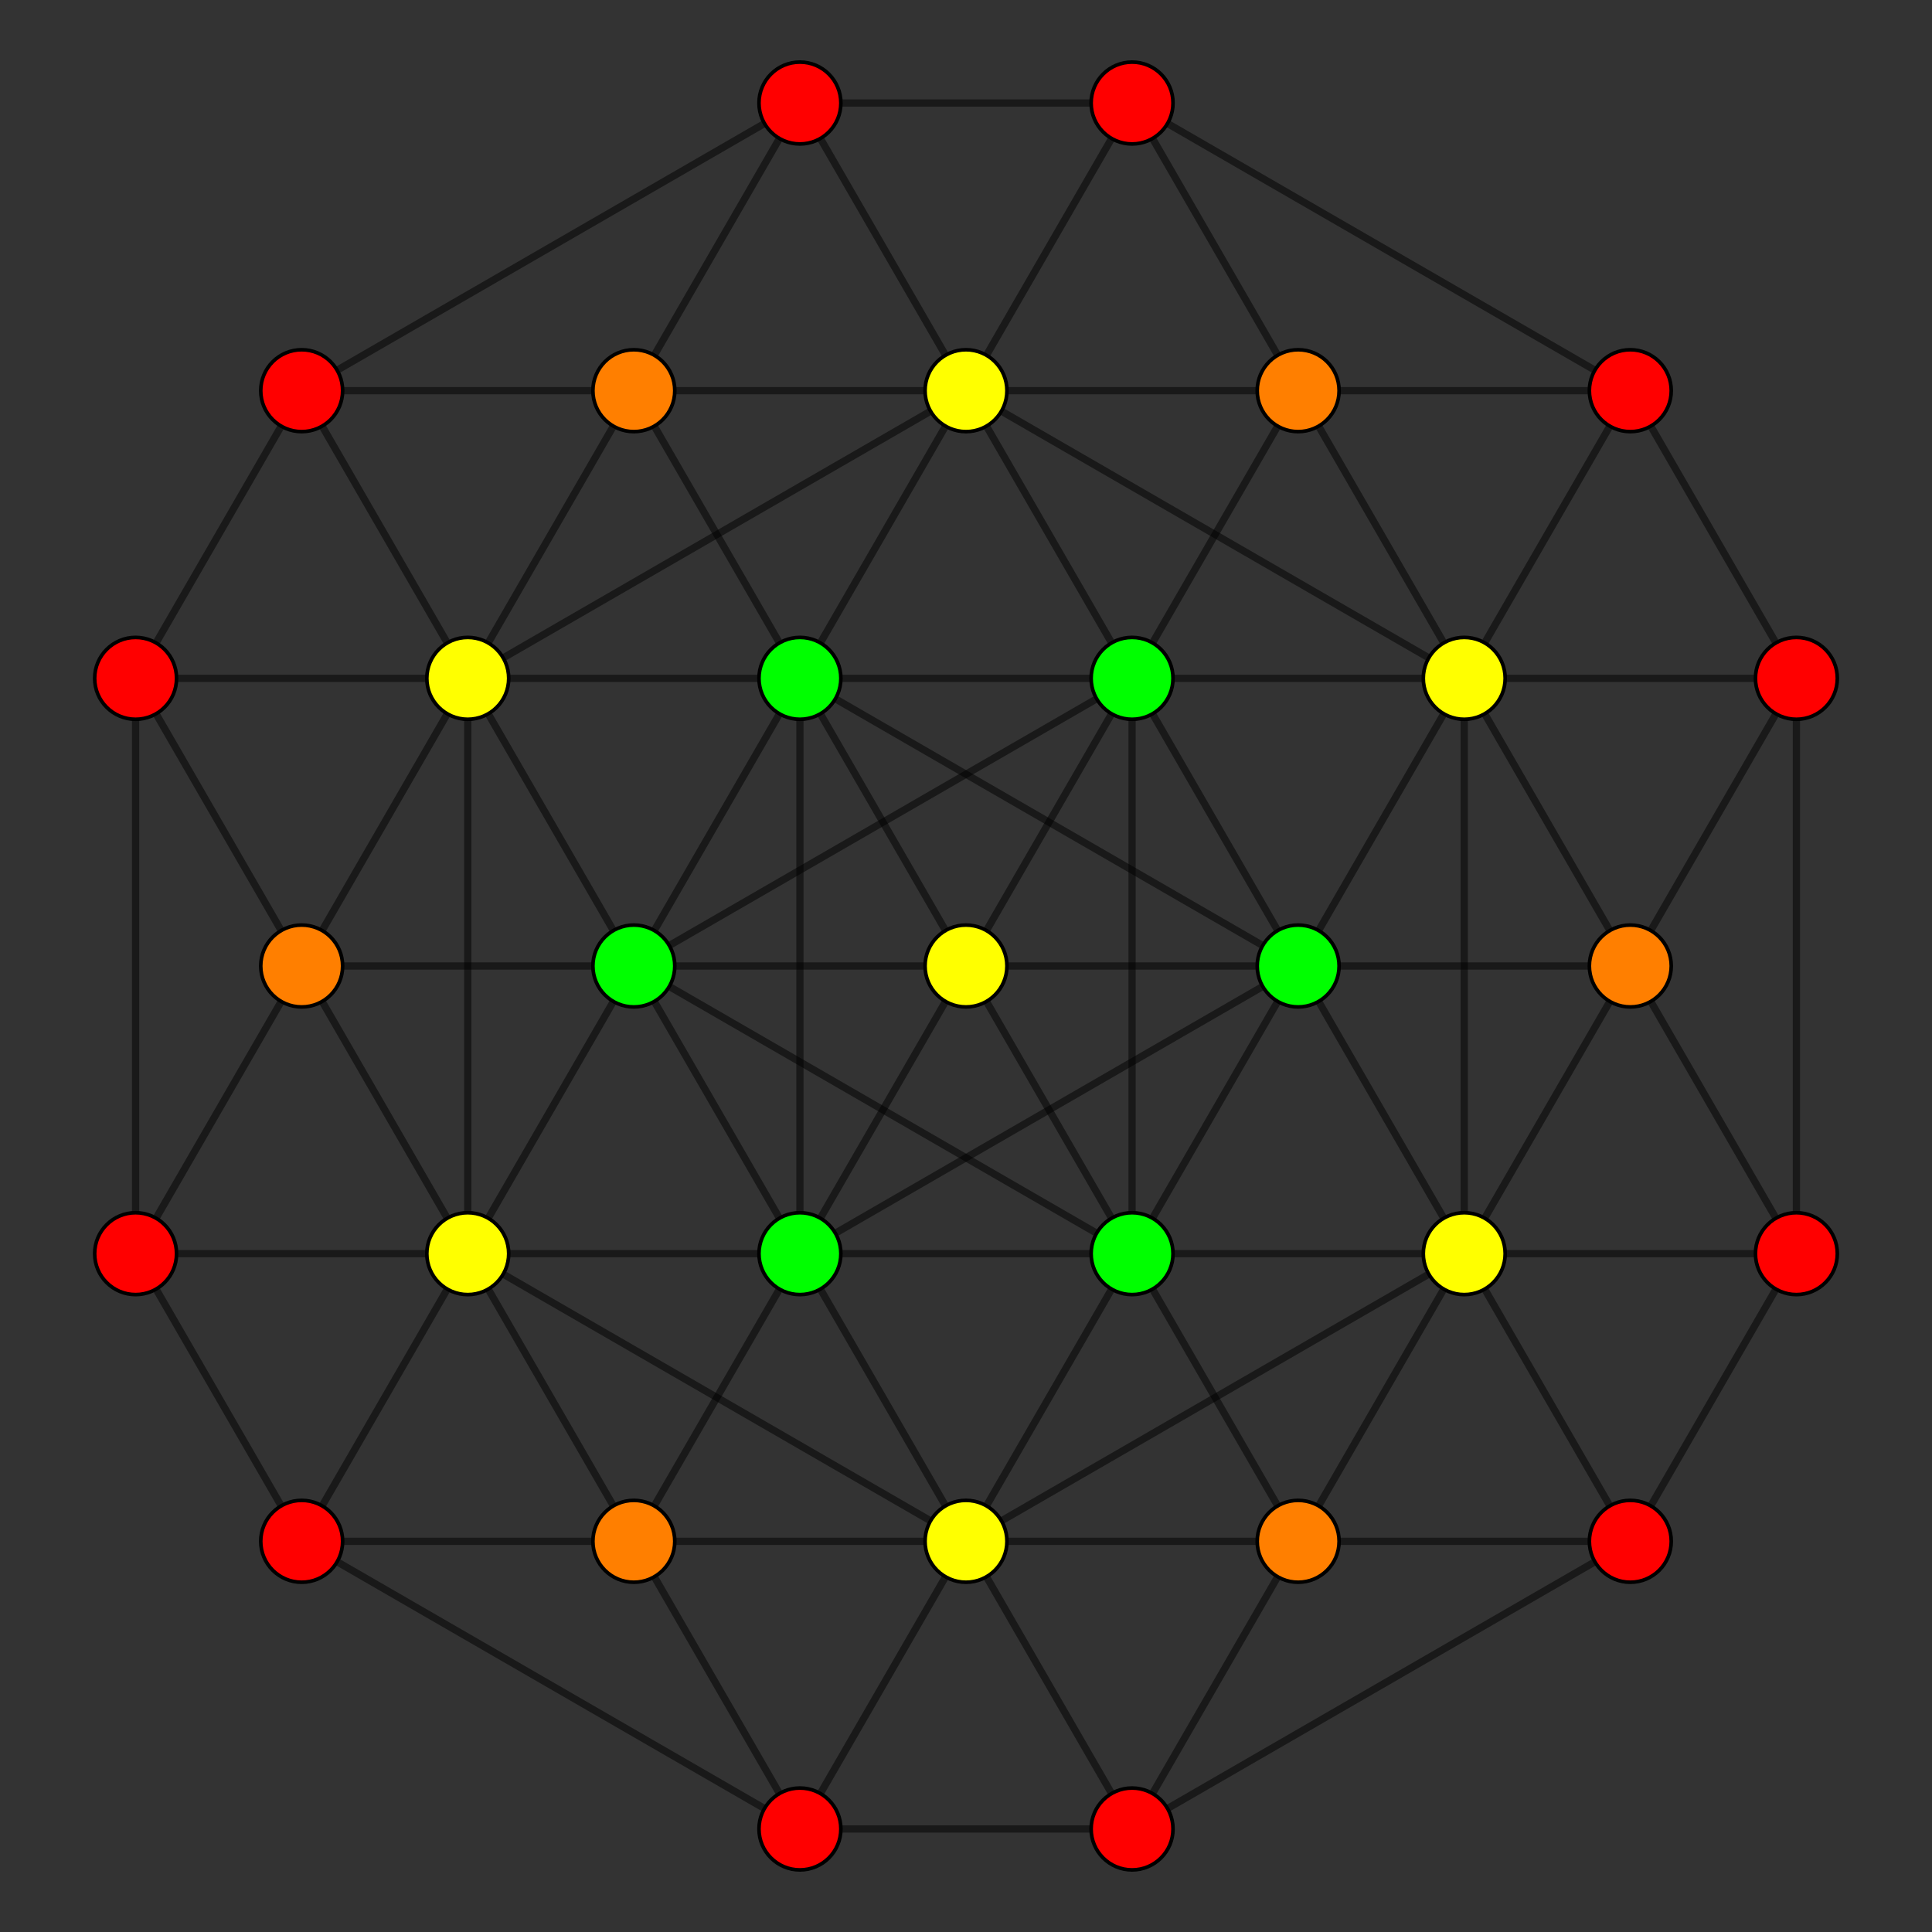 <?xml version="1.0" encoding="UTF-8" standalone="no"?>
<svg
xmlns="http://www.w3.org/2000/svg"
version="1.0"
width="1600" height="1600"
id="6-demicube_t03_D4.svg">
<rect width="100%" height="100%" fill="#333333" stroke="none"/>
<!-- Point overlap:4 16 24 28  -->
<g style="stroke:#000000;stroke-width:6.0;stroke-opacity:0.50;">
<line x1="1487.698" y1="561.774" x2="1350.158" y2="323.549"/>
<line x1="1487.698" y1="561.774" x2="1487.698" y2="561.774"/>
<line x1="1487.698" y1="561.774" x2="1350.158" y2="800.000"/>
<line x1="1487.698" y1="561.774" x2="1212.619" y2="561.774"/>
<line x1="1487.698" y1="561.774" x2="1487.698" y2="1038.226"/>
<line x1="249.842" y1="1276.451" x2="112.302" y2="1038.226"/>
<line x1="249.842" y1="1276.451" x2="249.842" y2="1276.451"/>
<line x1="249.842" y1="1276.451" x2="662.460" y2="1514.677"/>
<line x1="249.842" y1="1276.451" x2="524.921" y2="1276.451"/>
<line x1="249.842" y1="1276.451" x2="387.381" y2="1038.226"/>
<line x1="937.540" y1="1038.226" x2="1075.079" y2="1276.451"/>
<line x1="937.540" y1="1038.226" x2="937.540" y2="1038.226"/>
<line x1="937.540" y1="1038.226" x2="524.921" y2="800.000"/>
<line x1="937.540" y1="1038.226" x2="662.460" y2="1038.226"/>
<line x1="937.540" y1="1038.226" x2="937.540" y2="561.774"/>
<line x1="937.540" y1="1038.226" x2="1075.079" y2="800.000"/>
<line x1="524.921" y1="323.549" x2="662.460" y2="561.774"/>
<line x1="524.921" y1="323.549" x2="524.921" y2="323.549"/>
<line x1="524.921" y1="323.549" x2="662.460" y2="85.323"/>
<line x1="524.921" y1="323.549" x2="800.000" y2="323.549"/>
<line x1="524.921" y1="323.549" x2="249.842" y2="323.549"/>
<line x1="524.921" y1="323.549" x2="387.381" y2="561.774"/>
<line x1="1075.079" y1="1276.451" x2="1075.079" y2="1276.451"/>
<line x1="1075.079" y1="1276.451" x2="937.540" y2="1514.677"/>
<line x1="1075.079" y1="1276.451" x2="800.000" y2="1276.451"/>
<line x1="1075.079" y1="1276.451" x2="1350.158" y2="1276.451"/>
<line x1="1075.079" y1="1276.451" x2="1212.619" y2="1038.226"/>
<line x1="662.460" y1="561.774" x2="662.460" y2="561.774"/>
<line x1="662.460" y1="561.774" x2="1075.079" y2="800.000"/>
<line x1="662.460" y1="561.774" x2="937.540" y2="561.774"/>
<line x1="662.460" y1="561.774" x2="662.460" y2="1038.226"/>
<line x1="662.460" y1="561.774" x2="524.921" y2="800.000"/>
<line x1="1350.158" y1="323.549" x2="1350.158" y2="323.549"/>
<line x1="1350.158" y1="323.549" x2="937.540" y2="85.323"/>
<line x1="1350.158" y1="323.549" x2="1075.079" y2="323.549"/>
<line x1="1350.158" y1="323.549" x2="1212.619" y2="561.774"/>
<line x1="112.302" y1="1038.226" x2="112.302" y2="1038.226"/>
<line x1="112.302" y1="1038.226" x2="249.842" y2="800.000"/>
<line x1="112.302" y1="1038.226" x2="387.381" y2="1038.226"/>
<line x1="112.302" y1="1038.226" x2="112.302" y2="561.774"/>
<line x1="1350.158" y1="800.000" x2="1075.079" y2="800.000"/>
<line x1="1350.158" y1="800.000" x2="1350.158" y2="800.000"/>
<line x1="1350.158" y1="800.000" x2="1212.619" y2="561.774"/>
<line x1="1350.158" y1="800.000" x2="1487.698" y2="1038.226"/>
<line x1="1350.158" y1="800.000" x2="1212.619" y2="1038.226"/>
<line x1="662.460" y1="1514.677" x2="937.540" y2="1514.677"/>
<line x1="662.460" y1="1514.677" x2="662.460" y2="1514.677"/>
<line x1="662.460" y1="1514.677" x2="524.921" y2="1276.451"/>
<line x1="662.460" y1="1514.677" x2="800.000" y2="1276.451"/>
<line x1="524.921" y1="800.000" x2="249.842" y2="800.000"/>
<line x1="524.921" y1="800.000" x2="524.921" y2="800.000"/>
<line x1="524.921" y1="800.000" x2="662.460" y2="1038.226"/>
<line x1="524.921" y1="800.000" x2="937.540" y2="561.774"/>
<line x1="662.460" y1="85.323" x2="937.540" y2="85.323"/>
<line x1="662.460" y1="85.323" x2="662.460" y2="85.323"/>
<line x1="662.460" y1="85.323" x2="800.000" y2="323.549"/>
<line x1="662.460" y1="85.323" x2="249.842" y2="323.549"/>
<line x1="937.540" y1="1514.677" x2="937.540" y2="1514.677"/>
<line x1="937.540" y1="1514.677" x2="800.000" y2="1276.451"/>
<line x1="937.540" y1="1514.677" x2="1350.158" y2="1276.451"/>
<line x1="1075.079" y1="800.000" x2="1075.079" y2="800.000"/>
<line x1="1075.079" y1="800.000" x2="937.540" y2="561.774"/>
<line x1="1075.079" y1="800.000" x2="662.460" y2="1038.226"/>
<line x1="937.540" y1="85.323" x2="937.540" y2="85.323"/>
<line x1="937.540" y1="85.323" x2="1075.079" y2="323.549"/>
<line x1="937.540" y1="85.323" x2="800.000" y2="323.549"/>
<line x1="249.842" y1="800.000" x2="249.842" y2="800.000"/>
<line x1="249.842" y1="800.000" x2="387.381" y2="1038.226"/>
<line x1="249.842" y1="800.000" x2="112.302" y2="561.774"/>
<line x1="249.842" y1="800.000" x2="387.381" y2="561.774"/>
<line x1="1212.619" y1="561.774" x2="800.000" y2="323.549"/>
<line x1="1212.619" y1="561.774" x2="937.540" y2="561.774"/>
<line x1="1212.619" y1="561.774" x2="1075.079" y2="323.549"/>
<line x1="1212.619" y1="561.774" x2="1212.619" y2="561.774"/>
<line x1="1212.619" y1="561.774" x2="1212.619" y2="1038.226"/>
<line x1="1212.619" y1="561.774" x2="1075.079" y2="800.000"/>
<line x1="524.921" y1="1276.451" x2="662.460" y2="1038.226"/>
<line x1="524.921" y1="1276.451" x2="800.000" y2="1276.451"/>
<line x1="524.921" y1="1276.451" x2="387.381" y2="1038.226"/>
<line x1="524.921" y1="1276.451" x2="524.921" y2="1276.451"/>
<line x1="662.460" y1="1038.226" x2="800.000" y2="1276.451"/>
<line x1="662.460" y1="1038.226" x2="387.381" y2="1038.226"/>
<line x1="662.460" y1="1038.226" x2="662.460" y2="1038.226"/>
<line x1="662.460" y1="1038.226" x2="800.000" y2="800.000"/>
<line x1="800.000" y1="323.549" x2="937.540" y2="561.774"/>
<line x1="800.000" y1="323.549" x2="1075.079" y2="323.549"/>
<line x1="800.000" y1="323.549" x2="800.000" y2="323.549"/>
<line x1="800.000" y1="323.549" x2="387.381" y2="561.774"/>
<line x1="800.000" y1="323.549" x2="662.460" y2="561.774"/>
<line x1="800.000" y1="1276.451" x2="387.381" y2="1038.226"/>
<line x1="800.000" y1="1276.451" x2="800.000" y2="1276.451"/>
<line x1="800.000" y1="1276.451" x2="1212.619" y2="1038.226"/>
<line x1="800.000" y1="1276.451" x2="937.540" y2="1038.226"/>
<line x1="937.540" y1="561.774" x2="1075.079" y2="323.549"/>
<line x1="937.540" y1="561.774" x2="937.540" y2="561.774"/>
<line x1="937.540" y1="561.774" x2="800.000" y2="800.000"/>
<line x1="1075.079" y1="323.549" x2="1075.079" y2="323.549"/>
<line x1="387.381" y1="1038.226" x2="387.381" y2="1038.226"/>
<line x1="387.381" y1="1038.226" x2="387.381" y2="561.774"/>
<line x1="387.381" y1="1038.226" x2="524.921" y2="800.000"/>
<line x1="1487.698" y1="1038.226" x2="1350.158" y2="1276.451"/>
<line x1="1487.698" y1="1038.226" x2="1487.698" y2="1038.226"/>
<line x1="1487.698" y1="1038.226" x2="1212.619" y2="1038.226"/>
<line x1="249.842" y1="323.549" x2="112.302" y2="561.774"/>
<line x1="249.842" y1="323.549" x2="249.842" y2="323.549"/>
<line x1="249.842" y1="323.549" x2="387.381" y2="561.774"/>
<line x1="1350.158" y1="1276.451" x2="1350.158" y2="1276.451"/>
<line x1="1350.158" y1="1276.451" x2="1212.619" y2="1038.226"/>
<line x1="112.302" y1="561.774" x2="112.302" y2="561.774"/>
<line x1="112.302" y1="561.774" x2="387.381" y2="561.774"/>
<line x1="1075.079" y1="800.000" x2="1212.619" y2="1038.226"/>
<line x1="1075.079" y1="800.000" x2="800.000" y2="800.000"/>
<line x1="387.381" y1="561.774" x2="524.921" y2="800.000"/>
<line x1="387.381" y1="561.774" x2="387.381" y2="561.774"/>
<line x1="387.381" y1="561.774" x2="662.460" y2="561.774"/>
<line x1="1212.619" y1="1038.226" x2="1212.619" y2="1038.226"/>
<line x1="1212.619" y1="1038.226" x2="937.540" y2="1038.226"/>
<line x1="524.921" y1="800.000" x2="800.000" y2="800.000"/>
<line x1="662.460" y1="561.774" x2="800.000" y2="800.000"/>
<line x1="937.540" y1="1038.226" x2="800.000" y2="800.000"/>
<line x1="800.000" y1="800.000" x2="800.000" y2="800.000"/>
</g>
<g style="stroke:#000000;stroke-width:3.0;fill:#ff0000">
<circle cx="1487.698" cy="561.774" r="33.9"/>
<circle cx="249.842" cy="1276.451" r="33.9"/>
<circle cx="1350.158" cy="323.549" r="33.9"/>
<circle cx="112.302" cy="1038.226" r="33.9"/>
<circle cx="662.460" cy="1514.677" r="33.9"/>
<circle cx="662.460" cy="85.323" r="33.9"/>
<circle cx="937.540" cy="1514.677" r="33.9"/>
<circle cx="937.540" cy="85.323" r="33.9"/>
<circle cx="1487.698" cy="1038.226" r="33.9"/>
<circle cx="249.842" cy="323.549" r="33.9"/>
<circle cx="1350.158" cy="1276.451" r="33.9"/>
<circle cx="112.302" cy="561.774" r="33.9"/>
</g>
<g style="stroke:#000000;stroke-width:3.0;fill:#ff7f00">
<circle cx="524.921" cy="323.549" r="33.9"/>
<circle cx="1075.079" cy="1276.451" r="33.9"/>
<circle cx="1350.158" cy="800.000" r="33.9"/>
<circle cx="249.842" cy="800.000" r="33.9"/>
<circle cx="524.921" cy="1276.451" r="33.9"/>
<circle cx="1075.079" cy="323.549" r="33.9"/>
</g>
<g style="stroke:#000000;stroke-width:3.0;fill:#ffff00">
<circle cx="1212.619" cy="561.774" r="33.9"/>
<circle cx="800.000" cy="323.549" r="33.9"/>
<circle cx="800.000" cy="1276.451" r="33.9"/>
<circle cx="387.381" cy="1038.226" r="33.9"/>
<circle cx="387.381" cy="561.774" r="33.9"/>
<circle cx="1212.619" cy="1038.226" r="33.9"/>
<circle cx="800.000" cy="800.000" r="33.9"/>
</g>
<g style="stroke:#000000;stroke-width:3.0;fill:#00ff00">
<circle cx="937.540" cy="1038.226" r="33.9"/>
<circle cx="662.460" cy="561.774" r="33.9"/>
<circle cx="524.921" cy="800.000" r="33.9"/>
<circle cx="1075.079" cy="800.000" r="33.9"/>
<circle cx="662.460" cy="1038.226" r="33.9"/>
<circle cx="937.540" cy="561.774" r="33.9"/>
</g>
</svg>
